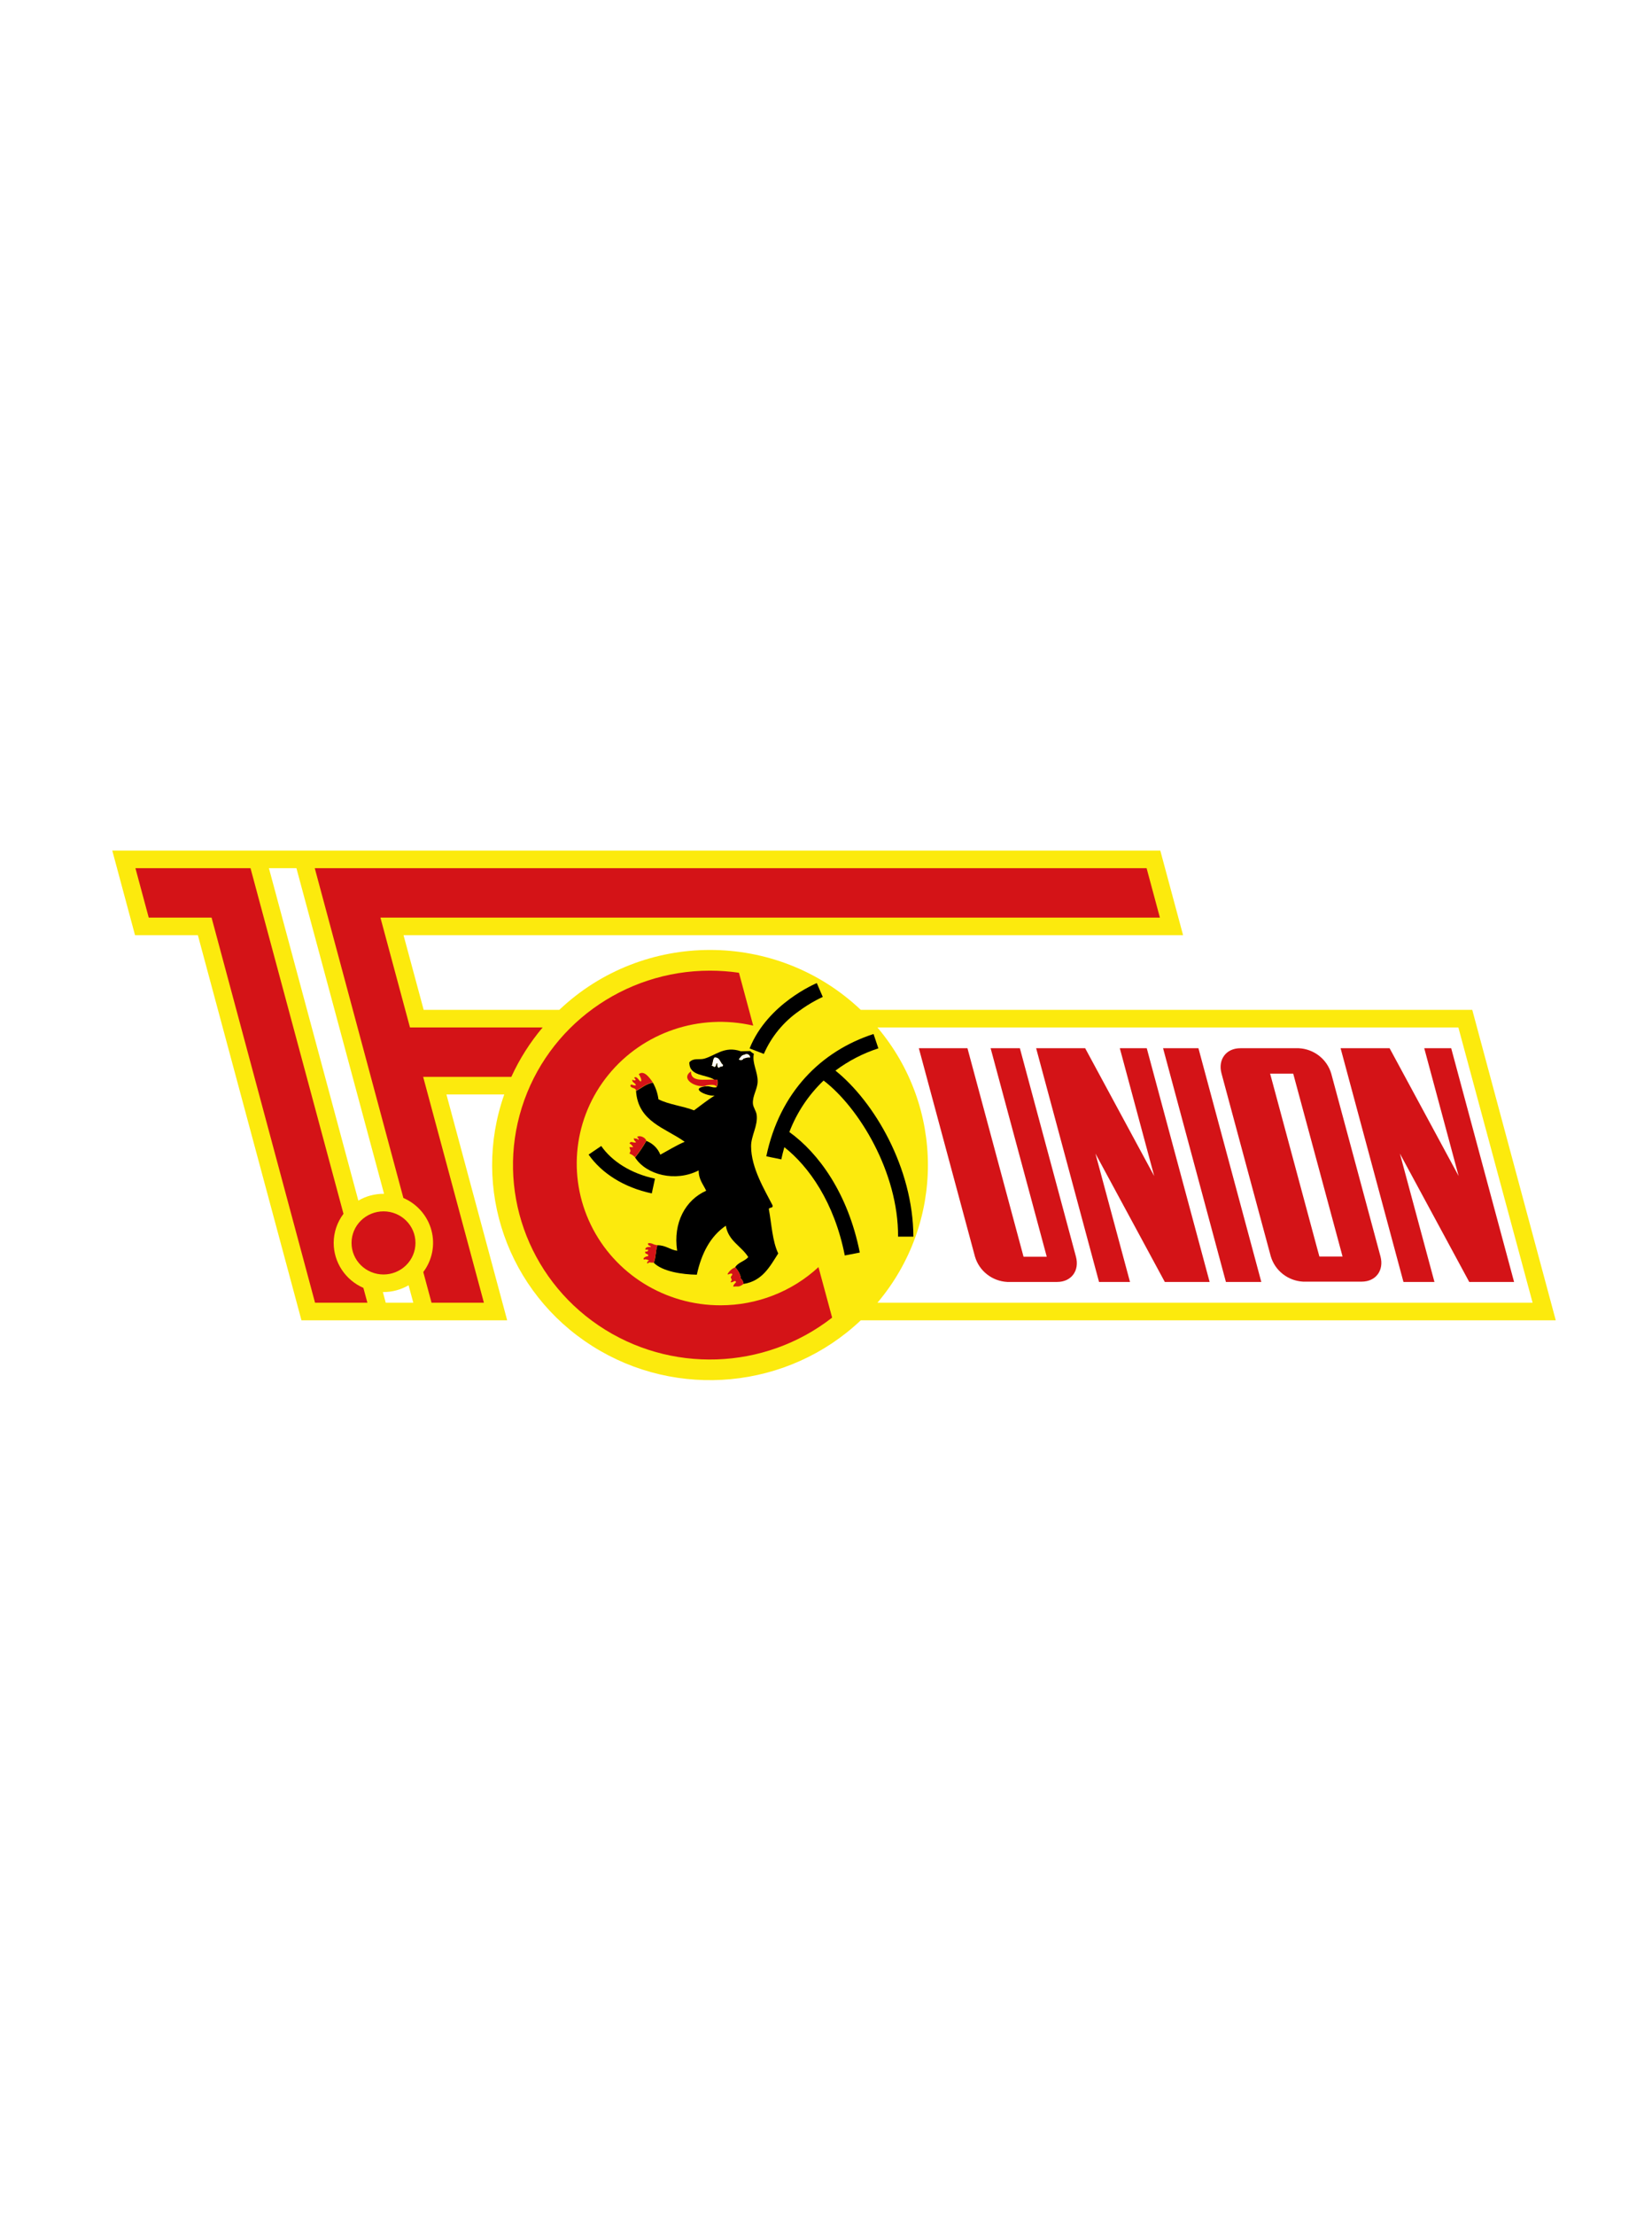 <?xml version="1.0" encoding="UTF-8"?>
<svg width="103px" height="138px" viewBox="0 0 103 138" version="1.1" xmlns="http://www.w3.org/2000/svg" xmlns:xlink="http://www.w3.org/1999/xlink">
    <title>soccer-tema-unionberlin-color</title>
    <g id="soccer-tema-unionberlin-color" stroke="none" stroke-width="1" fill="none" fill-rule="evenodd">
        <rect id="Rectangle" fill="#FFFFFF" x="0" y="0" width="103.235" height="138"></rect>
        <g id="union-berlin" transform="translate(7, 53)" fill-rule="nonzero">
            <path d="M84.794,9.926 L46.668,9.926 C41.418,4.948 33.121,4.948 27.872,9.926 L19.416,9.926 L18.16,5.273 L66.764,5.273 L65.343,0 L0,0 L1.419,5.273 L5.337,5.273 L11.796,29.271 L24.622,29.271 L20.835,15.198 L24.439,15.198 C22.376,21.049 24.647,27.532 29.931,30.877 C35.216,34.223 42.136,33.559 46.668,29.271 L90,29.271 L84.794,9.926 Z M9.767,1.098 L11.482,1.098 L16.945,21.387 L16.912,21.387 C16.36,21.387 15.818,21.533 15.342,21.811 L9.767,1.098 Z M17.05,28.176 L16.872,27.51 L16.907,27.51 C17.458,27.51 18,27.363 18.474,27.086 L18.768,28.174 L17.05,28.176 Z" id="Shape" fill="#FCEA0D"></path>
            <path d="M88.556,28.176 L47.707,28.176 C51.903,23.208 51.903,15.992 47.707,11.023 L83.927,11.023 L88.556,28.176 Z" id="Path" fill="#FFFFFF"></path>
            <path d="M6.191,4.177 L2.273,4.177 L1.444,1.098 L8.619,1.098 L14.416,22.634 C14.02,23.158 13.806,23.794 13.805,24.447 C13.806,25.66 14.532,26.759 15.656,27.25 L15.907,28.176 L12.643,28.176 L6.191,4.177 Z" id="Path" fill="#D41317"></path>
            <path d="M19.383,14.1 L23.171,28.176 L19.906,28.176 L19.391,26.263 C19.953,25.517 20.14,24.559 19.898,23.66 C19.656,22.762 19.013,22.021 18.15,21.647 L12.625,1.098 L64.489,1.098 L65.318,4.177 L16.719,4.177 L18.562,11.023 L26.832,11.023 C26.044,11.957 25.387,12.992 24.881,14.1 L19.383,14.1 Z" id="Path" fill="#D41317"></path>
            <path d="M14.918,24.447 C14.917,24.969 15.127,25.47 15.501,25.839 C15.875,26.208 16.383,26.415 16.912,26.415 L16.912,26.415 C17.441,26.415 17.948,26.207 18.321,25.838 C18.695,25.469 18.904,24.969 18.904,24.447 L18.904,24.447 C18.904,23.362 18.012,22.482 16.912,22.482 L16.912,22.482 C16.383,22.482 15.876,22.689 15.502,23.057 C15.128,23.426 14.918,23.926 14.918,24.447 L14.918,24.447 Z" id="Path" fill="#D41317"></path>
            <polygon id="Path" fill="#D41317" points="62.819 12.317 64.963 20.282 60.659 12.317 59.534 12.317 57.602 12.317 61.523 26.88 63.454 26.88 61.299 18.88 65.624 26.88 66.739 26.88 68.419 26.88 64.499 12.317"></polygon>
            <polygon id="Path" fill="#D41317" points="81.8 12.317 83.945 20.282 79.64 12.317 78.515 12.317 76.584 12.317 80.504 26.88 82.436 26.88 80.281 18.88 84.605 26.88 85.721 26.88 87.401 26.88 83.48 12.317"></polygon>
            <path d="M54.764,12.317 L58.263,25.307 L56.816,25.307 L53.32,12.317 L50.289,12.317 L53.79,25.307 C54.054,26.199 54.859,26.829 55.799,26.88 L58.913,26.88 C59.795,26.88 60.317,26.177 60.084,25.307 L56.588,12.317 L54.764,12.317 Z" id="Path" fill="#D41317"></path>
            <path d="M73.977,12.317 L70.33,12.317 C69.449,12.317 68.924,13.02 69.16,13.89 L70.695,19.589 L72.232,25.287 C72.496,26.178 73.301,26.809 74.241,26.861 L77.9,26.861 C78.781,26.861 79.304,26.157 79.07,25.287 L77.536,19.589 L75.999,13.89 C75.732,12.995 74.921,12.364 73.977,12.317 Z M75.17,19.598 L76.707,25.297 L75.263,25.297 L75.127,24.802 L73.726,19.598 L72.324,14.395 L72.189,13.9 L73.63,13.9 L75.17,19.598 Z" id="Shape" fill="#D41317"></path>
            <polygon id="Path" fill="#D41317" points="71.641 26.88 69.434 26.88 65.516 12.317 67.721 12.317"></polygon>
            <path d="M39.769,12.492 C39.839,12.559 39.917,12.617 40.002,12.663 C39.874,13.233 40.253,13.783 40.238,14.398 C40.226,14.876 39.904,15.292 39.944,15.778 C39.965,16.011 40.148,16.229 40.178,16.469 C40.263,17.155 39.826,17.765 39.829,18.424 C39.829,19.772 40.678,21.149 41.17,22.111 C41.215,22.307 40.957,22.207 40.936,22.341 C41.11,23.285 41.155,24.348 41.522,25.104 C40.994,25.929 40.535,26.818 39.362,27.004 C39.347,26.872 39.285,26.748 39.186,26.657 L39.186,26.598 C39.13,26.36 39.009,26.141 38.837,25.966 C39.013,25.661 39.432,25.594 39.653,25.332 C39.229,24.643 38.415,24.341 38.254,23.377 C37.287,24.033 36.732,25.111 36.446,26.429 C35.537,26.415 34.311,26.234 33.761,25.686 C33.899,25.381 33.869,24.911 33.992,24.593 C34.52,24.593 34.761,24.871 35.22,24.938 C34.952,23.191 35.743,21.766 37.029,21.197 C36.848,20.798 36.559,20.508 36.562,19.93 C35.117,20.674 33.297,20.213 32.596,19.125 L32.596,19.125 C32.86,18.801 33.095,18.454 33.297,18.09 C33.697,18.243 34.014,18.554 34.171,18.949 C34.673,18.679 35.145,18.377 35.69,18.147 C34.485,17.279 32.784,16.908 32.656,14.98 C33.003,14.807 33.259,14.542 33.706,14.462 C33.888,14.782 34.006,15.134 34.053,15.498 C34.691,15.827 35.577,15.914 36.273,16.189 C36.697,15.877 37.102,15.55 37.556,15.267 C37.117,15.334 35.961,14.824 36.973,14.693 L37.031,14.693 C37.295,14.66 37.395,14.794 37.674,14.75 C37.755,14.61 37.776,14.444 37.732,14.289 L37.556,14.289 C37.029,13.927 35.969,14.091 35.979,13.196 C36.23,12.901 36.602,13.055 36.913,12.966 C37.604,12.775 38.169,12.155 39.189,12.505 L39.769,12.492 Z M39.42,12.723 C39.226,12.743 39.168,12.896 39.07,13.01 C39.114,13.049 39.173,13.065 39.231,13.054 C39.288,13.042 39.336,13.005 39.362,12.953 C39.5,12.936 39.58,12.864 39.769,12.896 C39.769,12.815 39.722,12.74 39.648,12.703 C39.575,12.666 39.486,12.674 39.42,12.723 M37.554,12.896 C37.433,13.008 37.461,13.265 37.378,13.412 C37.42,13.427 37.493,13.412 37.496,13.471 C37.694,13.516 37.591,13.258 37.729,13.243 C37.729,13.384 37.717,13.521 37.842,13.528 C37.86,13.409 38.094,13.516 38.078,13.355 C37.885,13.221 37.898,12.881 37.554,12.896" id="Shape" fill="#000000"></path>
            <path d="M32.712,17.847 C32.757,17.847 32.885,18.035 32.769,18.02 C32.769,17.914 32.571,17.983 32.536,17.904 C32.485,18.087 32.626,18.082 32.651,18.191 C32.423,18.218 32.35,18.07 32.244,18.248 C32.345,18.298 32.426,18.379 32.475,18.479 L32.244,18.479 C32.297,18.749 32.365,18.632 32.244,18.882 C32.379,18.928 32.499,19.008 32.593,19.113 L32.593,19.113 C32.858,18.789 33.093,18.443 33.294,18.077 C33.251,17.886 32.89,17.71 32.712,17.847" id="Path" fill="#D41317"></path>
            <path d="M39.42,12.723 L39.42,12.723 C39.226,12.743 39.168,12.896 39.068,13.01 C39.112,13.048 39.17,13.064 39.227,13.053 C39.284,13.042 39.333,13.007 39.359,12.956 L39.359,12.956 C39.497,12.936 39.578,12.862 39.766,12.896 C39.766,12.816 39.72,12.742 39.647,12.705 C39.573,12.669 39.486,12.676 39.42,12.723 Z" id="Path" fill="#FFFFFF"></path>
            <path d="M38.078,13.357 C38.104,13.516 37.86,13.409 37.842,13.531 C37.717,13.531 37.719,13.384 37.727,13.241 C37.591,13.258 37.694,13.513 37.496,13.471 C37.496,13.417 37.423,13.427 37.378,13.414 C37.461,13.265 37.433,13.008 37.554,12.896 C37.898,12.881 37.885,13.221 38.078,13.357" id="Path" fill="#FFFFFF"></path>
            <path d="M37.717,14.271 L37.541,14.271 C36.898,14.257 36.052,14.437 36.084,13.756 C35.409,14.224 36.323,14.769 36.958,14.675 L36.958,14.675 C37.036,14.603 37.674,14.524 37.659,14.732 C37.744,14.594 37.765,14.426 37.717,14.271" id="Path" fill="#D41317"></path>
            <path d="M32.827,13.932 C32.887,14.029 33.056,14.316 32.945,14.393 C32.83,14.328 32.681,14.004 32.536,14.162 C32.706,14.296 32.624,14.378 32.42,14.276 C32.408,14.48 32.616,14.465 32.651,14.623 C32.45,14.668 32.4,14.514 32.302,14.623 C32.302,14.844 32.664,14.747 32.651,14.968 L32.651,14.968 C33,14.794 33.259,14.529 33.704,14.45 C33.488,14.13 33.143,13.667 32.827,13.932" id="Path" fill="#D41317"></path>
            <path d="M33.41,24.465 C33.359,24.65 33.563,24.586 33.586,24.695 C33.412,24.695 33.229,24.695 33.234,24.868 L33.41,24.868 C33.41,24.973 33.352,25.005 33.234,24.982 C33.174,25.198 33.455,25.074 33.41,25.272 C33.287,25.272 33.01,25.406 33.176,25.5 C33.149,25.426 33.447,25.5 33.47,25.557 C33.4,25.542 33.267,25.726 33.41,25.731 C33.41,25.604 33.661,25.706 33.759,25.674 C33.899,25.369 33.869,24.898 33.995,24.581 C33.744,24.593 33.678,24.43 33.41,24.465" id="Path" fill="#D41317"></path>
            <path d="M39.186,26.66 L39.186,26.603 C39.13,26.364 39.01,26.145 38.837,25.969 C38.641,26.049 38.477,26.19 38.37,26.37 C38.342,26.516 38.639,26.231 38.661,26.429 C38.41,26.722 38.764,26.61 38.546,26.89 C38.694,26.952 38.824,26.714 38.895,26.89 C38.827,26.977 38.729,27.031 38.719,27.178 C38.985,27.118 39.025,27.257 39.362,27.004 L39.362,27.004 C39.346,26.873 39.284,26.75 39.186,26.66" id="Path" fill="#D41317"></path>
            <path d="M37.923,28.335 C34.475,28.34 31.331,26.391 29.84,23.325 C28.348,20.259 28.774,16.62 30.935,13.97 C33.095,11.32 36.607,10.129 39.962,10.909 L39.073,7.614 C38.476,7.527 37.873,7.484 37.27,7.483 C31.887,7.481 27.131,10.937 25.536,16.008 C23.941,21.08 25.88,26.585 30.318,29.589 C34.756,32.593 40.66,32.396 44.882,29.103 L44.031,25.956 C42.376,27.487 40.191,28.337 37.923,28.335 Z" id="Path" fill="#D41317"></path>
            <path d="M42.815,10.002 C43.15,9.754 43.502,9.531 43.87,9.333 C44.005,9.259 44.121,9.205 44.191,9.17 L44.299,9.12 L43.925,8.256 C43.887,8.283 40.871,9.512 39.736,12.329 L40.625,12.671 L40.625,12.671 C41.091,11.599 41.849,10.675 42.815,10.002 L42.815,10.002 Z" id="Path" fill="#000000"></path>
            <path d="M44.35,14.331 C46.55,16.006 49.018,20.052 48.993,24.058 L49.948,24.058 C49.93,19.772 47.514,15.661 45.088,13.711 C45.897,13.107 46.801,12.638 47.765,12.324 L47.464,11.43 C44.199,12.49 41.612,15.057 40.778,19.051 L41.713,19.244 L41.713,19.244 C41.768,18.982 41.833,18.731 41.903,18.483 C43.423,19.678 45.02,21.915 45.671,25.23 L46.607,25.049 L46.607,25.049 C45.866,21.333 44.023,18.84 42.215,17.539 C42.677,16.327 43.406,15.232 44.35,14.331 Z" id="Path" fill="#000000"></path>
            <path d="M30.486,18.409 L29.698,18.944 C30.514,20.111 31.908,20.998 33.638,21.363 L33.837,20.443 L33.837,20.443 C32.315,20.124 31.134,19.343 30.486,18.409 Z" id="Path" fill="#000000"></path>
        </g>
    </g>
</svg>